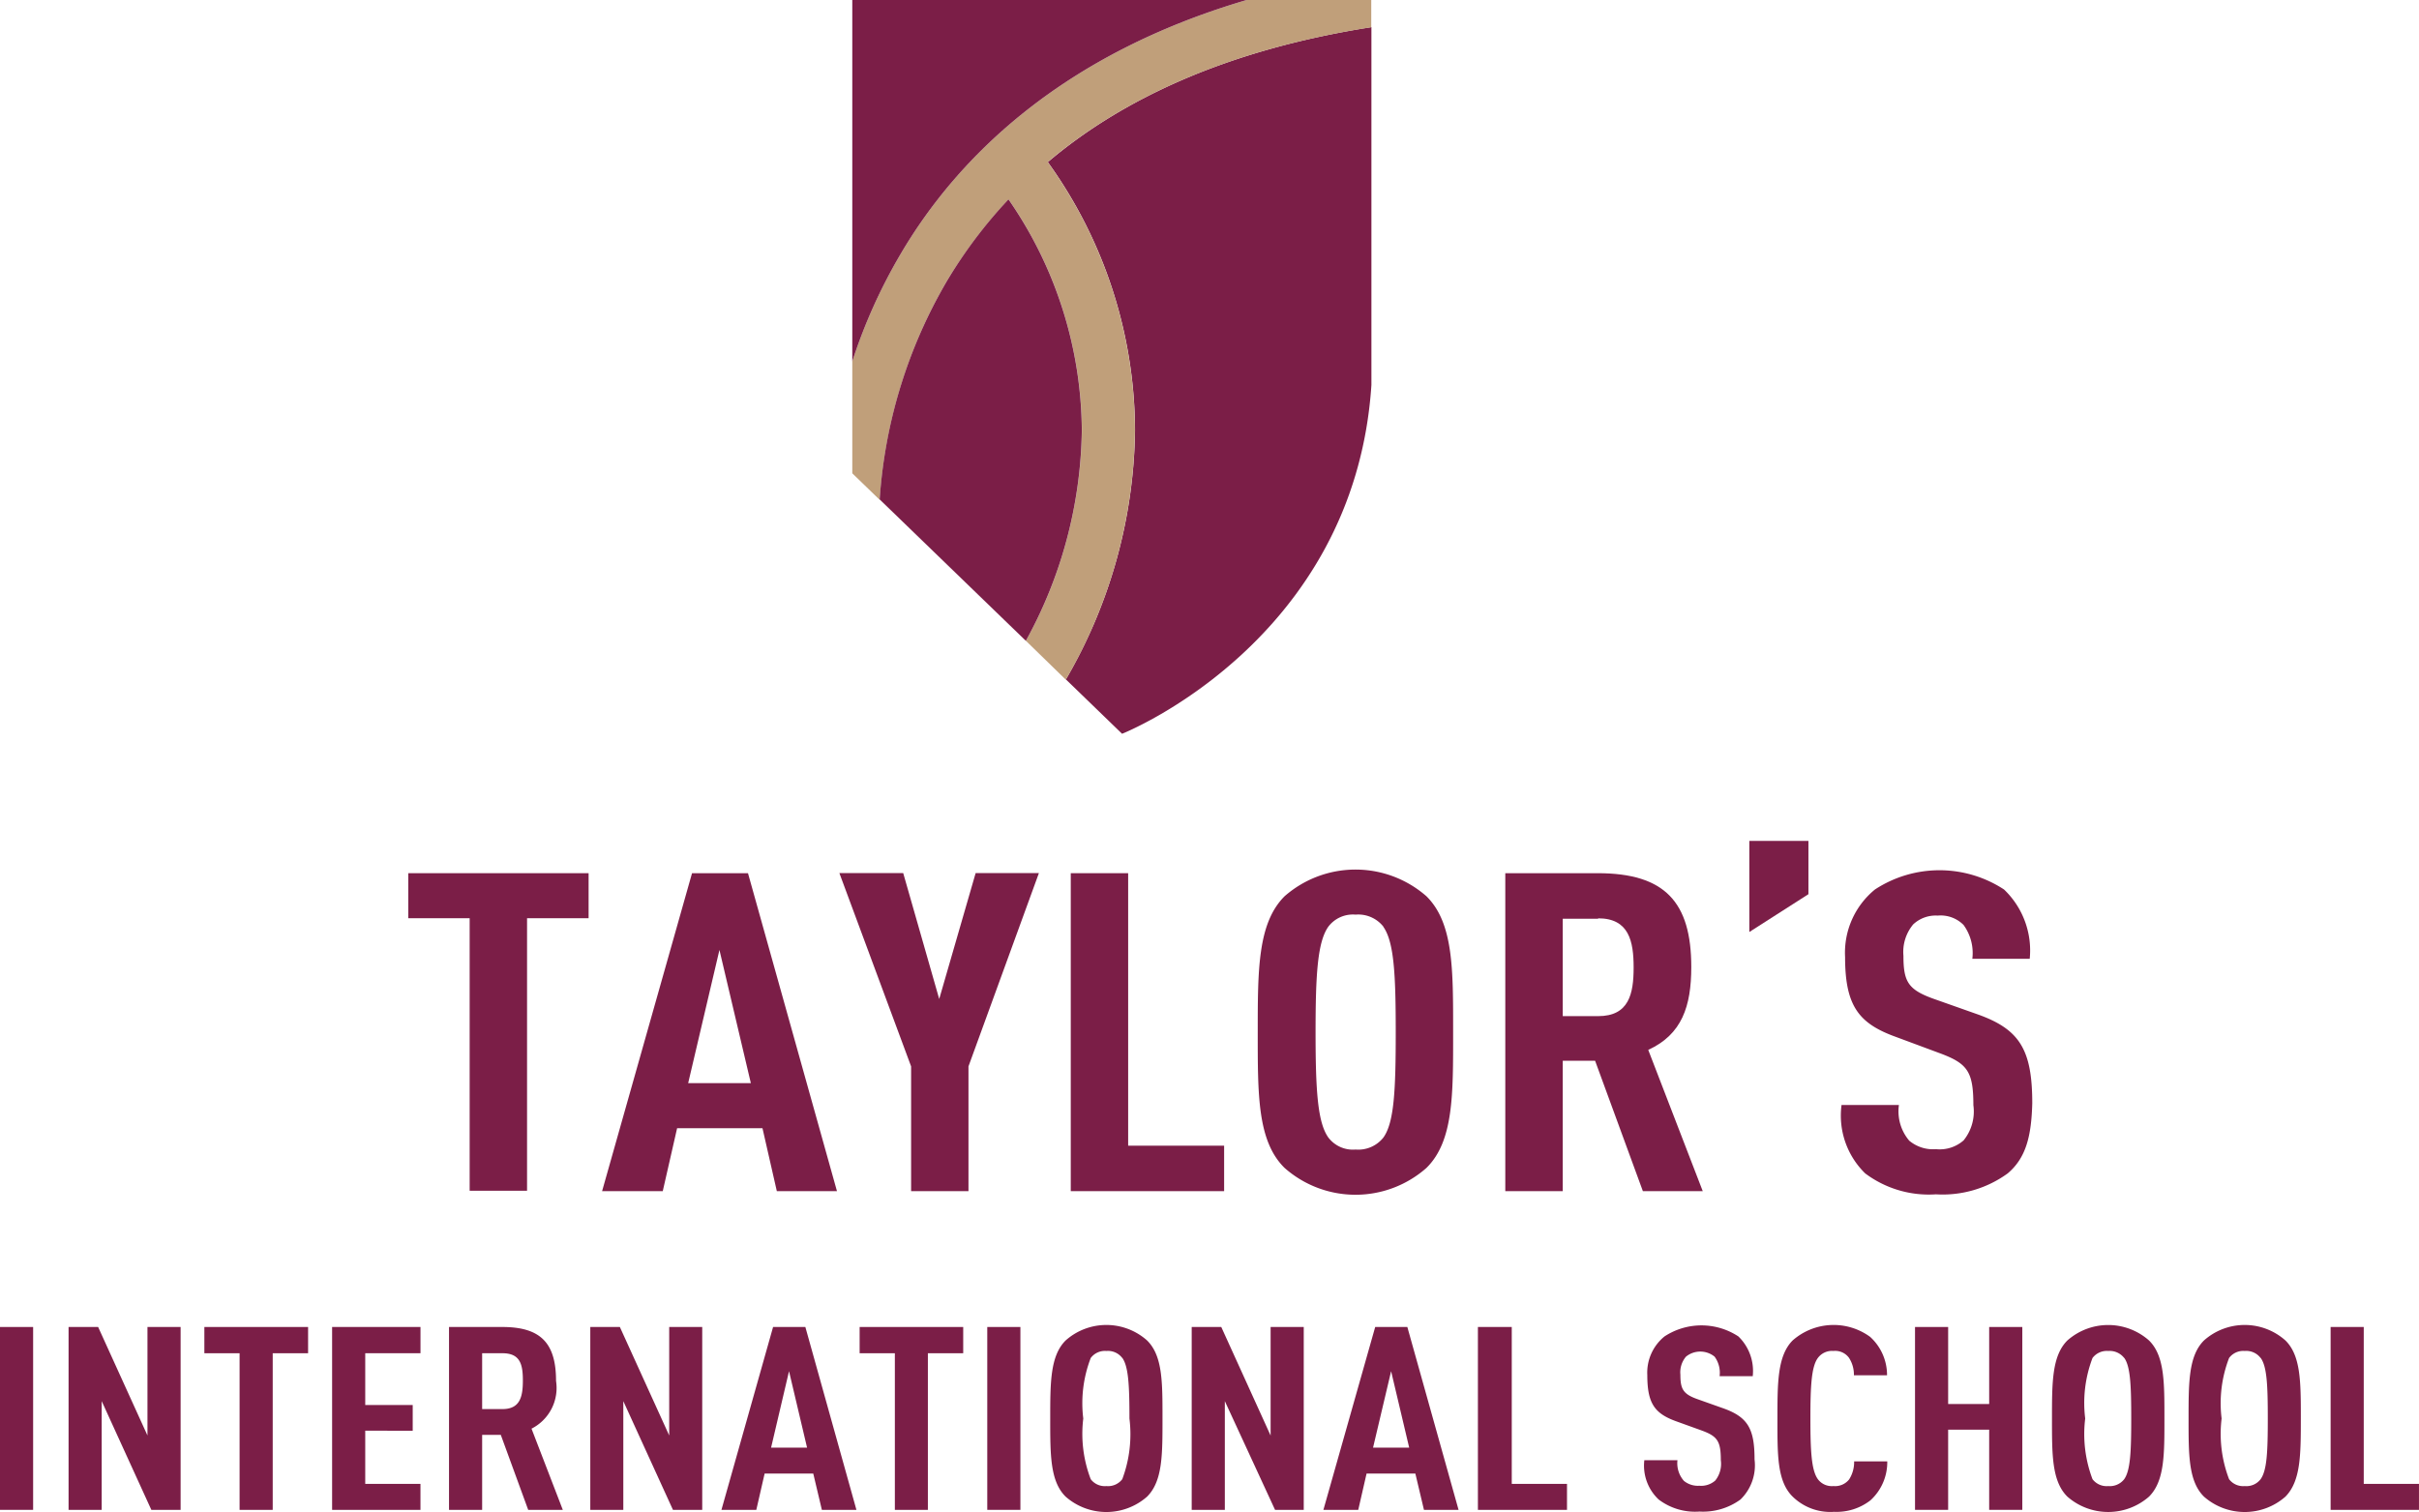 <svg xmlns="http://www.w3.org/2000/svg" width="109.891" height="68.705" viewBox="0 0 109.891 68.705">
  <g id="Group_2887" data-name="Group 2887" transform="translate(1162.245 -1315.441)">
    <path id="Path_175" data-name="Path 175" d="M17.589,20.209a23,23,0,0,1-3.141,11.32L17,34s10.558-4.171,11.327-15.85V1.89c-6.778,1.069-11.444,3.376-14.7,6.133A20.978,20.978,0,0,1,17.589,20.209Z" transform="translate(-1128.271 1314.783)" fill="#7b1e47"/>
    <path id="Path_176" data-name="Path 176" d="M9.7,30.884a23.038,23.038,0,0,0,3.141-11.333A20.978,20.978,0,0,0,8.876,7.364c3.259-2.75,7.925-5.064,14.7-6.126V0H17.915C9.671,2.424,4.862,7.006,2.2,11.535A24.419,24.419,0,0,0,0,16.423v5.083l1.245,1.206a22.679,22.679,0,0,1,3.05-9.939A21.878,21.878,0,0,1,7.1,9.059a18.619,18.619,0,0,1,3.33,10.492,20.346,20.346,0,0,1-2.542,9.567Z" transform="translate(-1123.527 1315.441)" fill="#c09f7a"/>
    <path id="Path_177" data-name="Path 177" d="M17.915,0H0V16.423a24.42,24.42,0,0,1,2.2-4.888C4.862,7.006,9.671,2.424,17.915,0Z" transform="translate(-1123.527 1315.441)" fill="#7b1e47"/>
    <path id="Path_178" data-name="Path 178" d="M7.762,13.9a21.506,21.506,0,0,0-2.8,3.715A22.627,22.627,0,0,0,1.91,27.534L8.551,33.96a20.346,20.346,0,0,0,2.542-9.567A18.619,18.619,0,0,0,7.762,13.9Z" transform="translate(-1124.193 1310.6)" fill="#7b1e47"/>
    <path id="Path_179" data-name="Path 179" d="M53.016,21.576V33.959H50.409V21.576H47.62V19.53h8.192v2.046Z" transform="translate(-1191.318 1335.588)" fill="#7b1e47"/>
    <path id="Path_180" data-name="Path 180" d="M69.068,33.978l-.652-2.861H64.538l-.652,2.861H61.13L65.216,19.53h2.542L71.8,33.978ZM66.461,23.017,65.04,29.071h2.848Z" transform="translate(-1196.023 1335.588)" fill="#7b1e47"/>
    <path id="Path_181" data-name="Path 181" d="M83.535,28.305v5.67H80.929v-5.67L77.67,19.52h2.9l1.636,5.722,1.655-5.722h2.874Z" transform="translate(-1201.784 1335.592)" fill="#7b1e47"/>
    <path id="Path_182" data-name="Path 182" d="M93.8,33.978V19.53h2.607V31.912h4.36v2.066Z" transform="translate(-1207.402 1335.588)" fill="#7b1e47"/>
    <path id="Path_183" data-name="Path 183" d="M114.5,32.835a4.868,4.868,0,0,1-6.445,0c-1.238-1.219-1.219-3.33-1.219-6.172s0-4.953,1.219-6.172a4.888,4.888,0,0,1,6.445,0c1.232,1.219,1.212,3.33,1.212,6.172S115.736,31.616,114.5,32.835Zm-1.955-10.962a1.453,1.453,0,0,0-1.264-.547,1.4,1.4,0,0,0-1.238.547c-.489.691-.58,2.151-.58,4.79s.091,4.106.58,4.79a1.4,1.4,0,0,0,1.238.547,1.453,1.453,0,0,0,1.264-.547c.489-.684.56-2.144.56-4.79s-.078-4.1-.567-4.79Z" transform="translate(-1211.944 1335.675)" fill="#7b1e47"/>
    <path id="Path_184" data-name="Path 184" d="M130.34,33.978l-2.17-5.924H126.7v5.924H124.09V19.53h4.2c3.037,0,4.249,1.3,4.249,4.262,0,1.786-.424,3.063-1.955,3.767l2.476,6.419ZM128.307,21.6H126.7v4.425h1.61c1.4,0,1.61-1.017,1.61-2.209s-.209-2.235-1.61-2.235Z" transform="translate(-1217.952 1335.588)" fill="#7b1e47"/>
    <path id="Path_185" data-name="Path 185" d="M141.1,21.418V17.28h2.685V19.7Z" transform="translate(-1223.876 1336.372)" fill="#7b1e47"/>
    <path id="Path_186" data-name="Path 186" d="M155.073,33.1a5.025,5.025,0,0,1-3.259.951A4.816,4.816,0,0,1,148.6,33.1a3.668,3.668,0,0,1-1.075-3.109h2.607a2.059,2.059,0,0,0,.469,1.623,1.688,1.688,0,0,0,1.212.385,1.642,1.642,0,0,0,1.258-.4,2.086,2.086,0,0,0,.443-1.6c0-1.545-.274-1.9-1.558-2.372L150,26.9c-1.681-.606-2.314-1.395-2.314-3.63a3.708,3.708,0,0,1,1.356-3.07,5.351,5.351,0,0,1,5.865,0,3.83,3.83,0,0,1,1.167,3.148h-2.607a2.17,2.17,0,0,0-.4-1.538,1.466,1.466,0,0,0-1.173-.424,1.492,1.492,0,0,0-1.114.4,1.955,1.955,0,0,0-.443,1.427c0,1.173.209,1.538,1.375,1.955l1.955.691c1.955.684,2.522,1.616,2.522,4.06C156.149,31.392,155.914,32.389,155.073,33.1Z" transform="translate(-1226.112 1335.659)" fill="#7b1e47"/>
    <path id="Path_187" data-name="Path 187" d="M48.62,59.479V51.17h1.505v8.309Z" transform="translate(-1210.865 1324.568)" fill="#7b1e47"/>
    <path id="Path_188" data-name="Path 188" d="M57.16,59.479l-2.255-4.94v4.94H53.4V51.17h1.343L56.984,56.1V51.17H58.49v8.309Z" transform="translate(-1212.53 1324.568)" fill="#7b1e47"/>
    <path id="Path_189" data-name="Path 189" d="M65.972,52.363v7.117H64.467V52.363h-1.6V51.17h4.712v1.193Z" transform="translate(-1215.828 1324.568)" fill="#7b1e47"/>
    <path id="Path_190" data-name="Path 190" d="M71.77,59.479V51.17h4.015v1.193H73.275v2.353h2.157v1.167H73.275V58.3h2.509v1.18Z" transform="translate(-1218.928 1324.568)" fill="#7b1e47"/>
    <path id="Path_191" data-name="Path 191" d="M83.517,59.479l-1.245-3.408h-.847v3.408H79.92V51.17h2.418c1.747,0,2.444.73,2.444,2.45a2.073,2.073,0,0,1-1.114,2.17l1.421,3.689Zm-1.167-7.117h-.925V54.9h.925c.808,0,.925-.58.925-1.3S83.159,52.363,82.351,52.363Z" transform="translate(-1221.767 1324.568)" fill="#7b1e47"/>
    <path id="Path_192" data-name="Path 192" d="M93.524,59.479l-2.255-4.94v4.94h-1.5V51.17h1.343L93.354,56.1V51.17h1.5v8.309Z" transform="translate(-1225.198 1324.568)" fill="#7b1e47"/>
    <path id="Path_193" data-name="Path 193" d="M103.472,59.479l-.391-1.649h-2.209l-.378,1.649H98.91l2.346-8.309h1.466l2.32,8.309Zm-1.492-6.3-.815,3.474H102.8Z" transform="translate(-1228.381 1324.568)" fill="#7b1e47"/>
    <path id="Path_194" data-name="Path 194" d="M111.646,52.363v7.117h-1.5V52.363h-1.6V51.17h4.705v1.193Z" transform="translate(-1231.739 1324.568)" fill="#7b1e47"/>
    <path id="Path_195" data-name="Path 195" d="M117.44,59.479V51.17h1.505v8.309Z" transform="translate(-1234.835 1324.568)" fill="#7b1e47"/>
    <path id="Path_196" data-name="Path 196" d="M126.229,58.83a2.8,2.8,0,0,1-3.7,0c-.71-.7-.7-1.916-.7-3.552s0-2.848.7-3.545a2.783,2.783,0,0,1,3.7,0c.71.7.7,1.909.7,3.545S126.939,58.12,126.229,58.83Zm-1.127-6.3a.815.815,0,0,0-.723-.319.8.8,0,0,0-.71.319,5.715,5.715,0,0,0-.339,2.75,5.764,5.764,0,0,0,.339,2.757.8.8,0,0,0,.71.313.815.815,0,0,0,.723-.313,5.824,5.824,0,0,0,.326-2.757c0-1.518-.046-2.366-.326-2.757Z" transform="translate(-1236.364 1324.617)" fill="#7b1e47"/>
    <path id="Path_197" data-name="Path 197" d="M135.476,59.479l-2.281-4.94v4.94H131.69V51.17h1.343l2.242,4.933V51.17h1.505v8.309Z" transform="translate(-1239.798 1324.568)" fill="#7b1e47"/>
    <path id="Path_198" data-name="Path 198" d="M145.438,59.479l-.391-1.649h-2.216l-.378,1.649H140.87l2.353-8.309h1.46l2.327,8.309Zm-1.492-6.3-.821,3.474h1.642Z" transform="translate(-1242.995 1324.568)" fill="#7b1e47"/>
    <path id="Path_199" data-name="Path 199" d="M151.64,59.479V51.17h1.538V58.3h2.509v1.18Z" transform="translate(-1246.746 1324.568)" fill="#7b1e47"/>
    <path id="Path_200" data-name="Path 200" d="M167.6,58.972a2.887,2.887,0,0,1-1.864.547,2.737,2.737,0,0,1-1.851-.547,2.112,2.112,0,0,1-.652-1.786h1.505a1.212,1.212,0,0,0,.293.938,1,1,0,0,0,.7.222.971.971,0,0,0,.723-.235,1.212,1.212,0,0,0,.254-.925c0-.886-.163-1.095-.9-1.362l-1.14-.411c-.965-.352-1.3-.808-1.3-2.092a2.118,2.118,0,0,1,.782-1.76,3.057,3.057,0,0,1,3.356,0,2.183,2.183,0,0,1,.652,1.805h-1.505a1.238,1.238,0,0,0-.228-.886,1.03,1.03,0,0,0-1.3,0,1.1,1.1,0,0,0-.254.815c0,.652.117.886.789,1.121l1.127.4c1.147.4,1.453.932,1.453,2.333A2.164,2.164,0,0,1,167.6,58.972Z" transform="translate(-1250.779 1324.606)" fill="#7b1e47"/>
    <path id="Path_201" data-name="Path 201" d="M176.743,59a2.509,2.509,0,0,1-1.649.521,2.45,2.45,0,0,1-1.883-.691c-.71-.7-.691-1.9-.691-3.539s0-2.861.691-3.558a2.815,2.815,0,0,1,3.519-.163,2.34,2.34,0,0,1,.769,1.747h-1.505a1.4,1.4,0,0,0-.228-.8.776.776,0,0,0-.7-.306.8.8,0,0,0-.71.319c-.287.391-.339,1.232-.339,2.75s.052,2.359.339,2.757a.789.789,0,0,0,.71.313.815.815,0,0,0,.71-.3,1.466,1.466,0,0,0,.228-.821h1.505A2.34,2.34,0,0,1,176.743,59Z" transform="translate(-1254.019 1324.616)" fill="#7b1e47"/>
    <path id="Path_202" data-name="Path 202" d="M185.479,59.479V55.836h-1.864v3.643H182.11V51.17h1.505v3.5h1.864v-3.5h1.505v8.309Z" transform="translate(-1257.359 1324.568)" fill="#7b1e47"/>
    <path id="Path_203" data-name="Path 203" d="M196.066,58.831a2.815,2.815,0,0,1-3.708,0c-.71-.7-.7-1.916-.7-3.552s0-2.848.7-3.545a2.8,2.8,0,0,1,3.708,0c.71.7.7,1.91.7,3.545S196.776,58.121,196.066,58.831Zm-1.127-6.3a.834.834,0,0,0-.723-.319.815.815,0,0,0-.717.319,5.744,5.744,0,0,0-.332,2.75,5.793,5.793,0,0,0,.332,2.757.808.808,0,0,0,.717.313.828.828,0,0,0,.723-.313c.28-.4.319-1.238.319-2.757s-.039-2.366-.319-2.757Z" transform="translate(-1260.685 1324.616)" fill="#7b1e47"/>
    <path id="Path_204" data-name="Path 204" d="M205.579,58.83a2.8,2.8,0,0,1-3.7,0c-.71-.7-.7-1.916-.7-3.552s0-2.848.7-3.545a2.783,2.783,0,0,1,3.7,0c.7.691.7,1.883.7,3.539S206.276,58.12,205.579,58.83Zm-1.127-6.3a.815.815,0,0,0-.723-.319.8.8,0,0,0-.71.319,5.715,5.715,0,0,0-.339,2.75,5.764,5.764,0,0,0,.339,2.757.8.8,0,0,0,.71.313.815.815,0,0,0,.723-.313c.287-.4.326-1.238.326-2.757s-.039-2.366-.326-2.757Z" transform="translate(-1264.001 1324.617)" fill="#7b1e47"/>
    <path id="Path_205" data-name="Path 205" d="M211.08,59.479V51.17h1.505V58.3h2.509v1.18Z" transform="translate(-1267.449 1324.568)" fill="#7b1e47"/>
  </g>
</svg>

